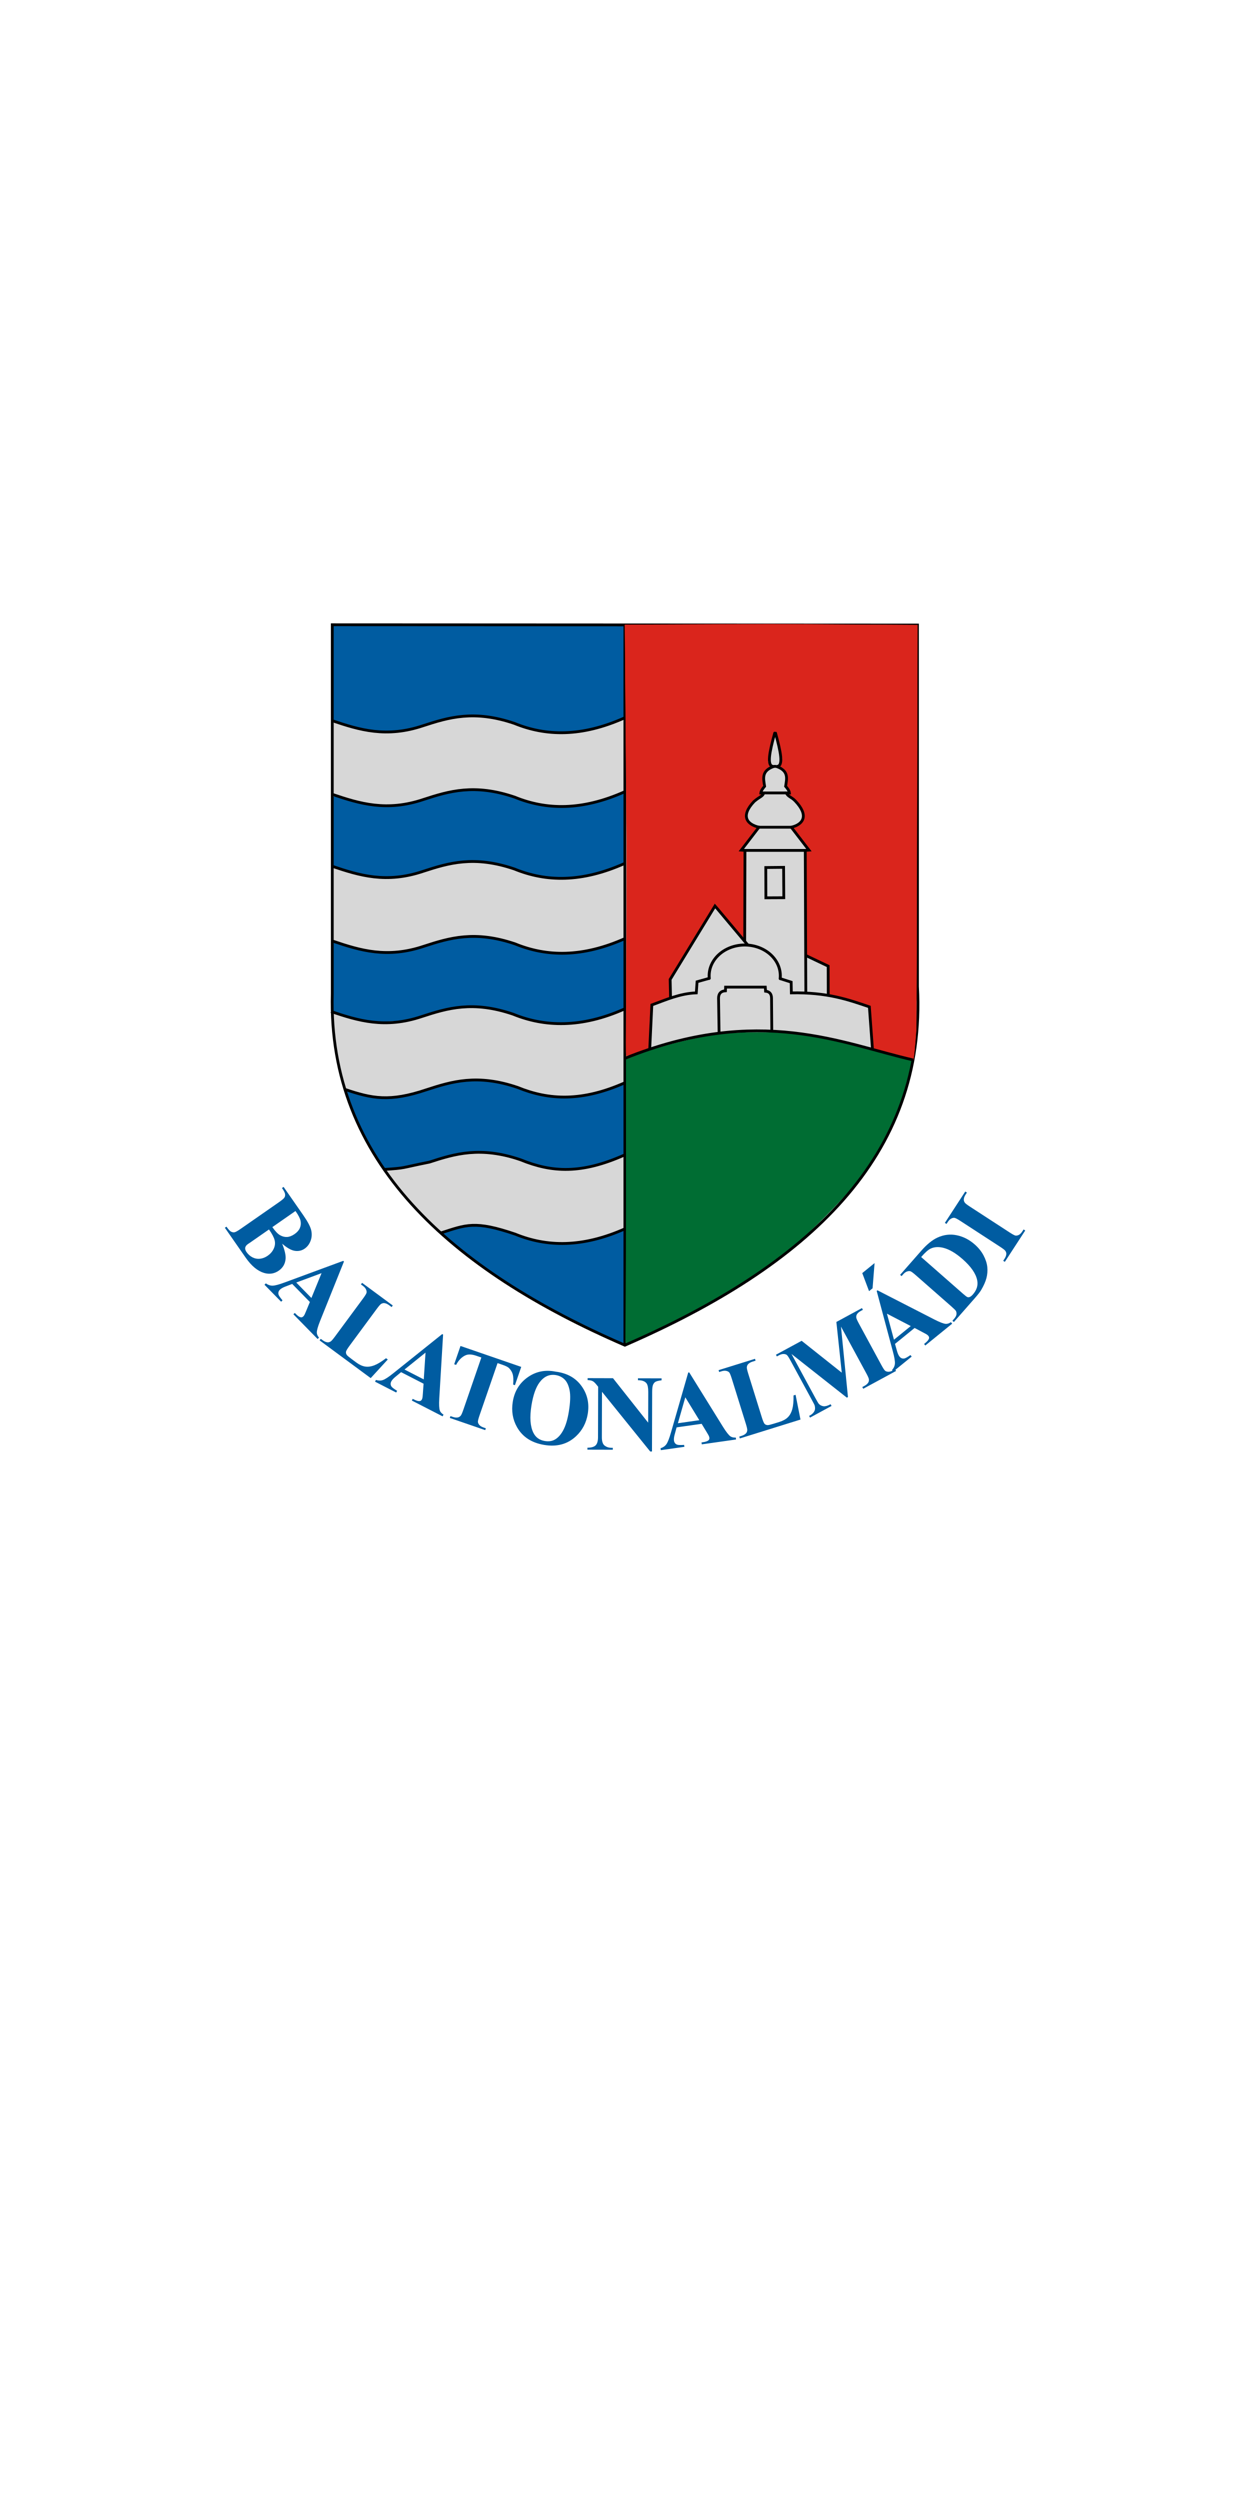 <svg width="600" height="1200" xmlns="http://www.w3.org/2000/svg"><path d="M0-77.48h600v1200H0z" fill="#fff" style="paint-order:fill markers stroke" transform="translate(0 77.48)"/><g fill="#d7d7d7" stroke="#d7d7d7" stroke-dashoffset="10" stroke-linecap="round" stroke-linejoin="round"><path d="M264.23 384.74c-1.618-.295-6.476-1.468-10.625-2.608-16.806-4.617-21.499-6.007-30.379-5.169-5.599.529-10.588 1.742-18.647 4.223-8.796 2.708-10.516 2.709-16.579 2.956-7.882.32-10.185.453-19.815-2.42l-6.437-1.92.23-15.713c.135-9.197-.565-15.62-.44-15.62.124 0 1.581.922 4.053 1.712 9.052 2.894 18.39 3.596 25.397 2.896 5.252-.525 9.979-1.936 17.395-4.144 11.434-3.403 13.069-3.27 19.83-3.27 7.14 0 13.495 1.704 21.079 4.433 7.9 2.843 14.446 3.813 22.206 3.8 8.533-.015 12.468-1.24 21.33-4.66l5.073-1.96v15.926l-.46 15.558-4.784 2.02c-4.958 2.094-9.854 2.76-13.558 3.384-4.926.831-11.072 1.266-14.868.576z" stroke-width="4.45"/><g stroke-width="15.762"><path d="M182.406 456.33c-4.462-.305-7.428-.966-14.838-3.303-2.945-.93-7.171-2.207-7.298-2.207-.034 0-.062-7.618-.062-16.928s.045-17.088.1-17.088c.055 0 1.525.609 3.266 1.156 8.248 2.59 13.388 3.622 20.277 4.068 1.975.128 5.978-.124 9.107-.573 2.81-.403 5.752-1.088 9.2-2.14 14.436-4.409 20.008-5.401 27.644-4.926 6.452.4 11.446 1.546 19.955 4.577 3.185 1.134 7.7 2.261 11.278 2.816 2.33.36 3.378.413 8.28.414 5.84 0 7.489-.138 12.142-1.02 4.576-.866 10.5-2.641 15.257-4.57 1.257-.51 2.313-.9 2.346-.866.033.033.06 7.73.06 17.103v17.042l-.781.202c-1.383.356-5.485 1.599-8.418 2.55-7.926 2.568-10.9 3.258-15.363 3.564-5.052.346-10.133.907-18.123-1.33-10.362-2.903-14.948-5.246-18.123-5.824-9.999-1.817-18.55-.796-34.038 4.067-8.551 2.685-15.245 3.67-21.868 3.216zM180.815 525.955c-3.485-.434-6.755-1.186-11.598-2.667l-3.043-.93-.589-2.053c-2.572-8.97-4.316-18.852-5.005-28.364-.18-2.484-.247-5.06-.132-5.06.03 0 1.5.457 3.265 1.015a102.472 102.472 0 0 0 13.882 3.332c3.78.635 4.303.68 7.912.677 4.206-.002 6.416-.268 11.308-1.358 2.337-.52 4.007-.971 11.506-3.103 9.259-2.633 13.25-3.339 18.86-3.337 5.807.002 12.657 1.273 18.95 3.516 4.108 1.464 6.303 2.155 8.726 2.747 13.19 3.221 27.076 1.936 41.57-3.846 1.282-.512 2.413-.93 2.513-.93.12 0 .166 5.839.135 16.864l-.046 16.864-2.232.893c-3.469 1.39-11.243 3.787-14.216 4.385-8.837 1.776-16.368 1.638-24.352-.446-4.168-1.088-7.16-1.97-8.694-2.564-3.747-1.449-9.575-2.884-14.384-3.541-3.285-.45-10.11-.451-13.398-.003-4.984.679-8.605 1.578-16.835 4.184-9.555 3.025-12.882 3.677-19.135 3.753-2.378.028-4.614.016-4.968-.028zM267.637 595.992c-3.48-.439-8.864-1.617-13.87-3.037-6.568-1.863-8.395-2.359-10.883-2.955-1.503-.36-3.519-.853-4.48-1.095-8.599-2.17-13.67-2.016-22.29.671-4.526 1.411-4.286 1.367-4.886.899-1.136-.886-7.28-6.902-10.005-9.796-5.012-5.325-8.954-9.99-13.034-15.425l-2.411-3.212 1.98-.13c2.885-.188 5.784-.63 9.432-1.436 1.77-.392 4.627-1.002 6.348-1.357 1.72-.355 3.5-.778 3.955-.94 1.604-.57 6.19-1.916 8.372-2.458 11.122-2.762 15.738-2.38 34.265 2.84 10.644 3 14.883 3.692 21.484 3.514 2.226-.06 5.053-.237 6.28-.393 5.872-.746 12.019-2.423 18.57-5.067l2.398-.975.213 16.843-.372 16.972-.962.52c-.709.303-2.406.902-3.772 1.33-1.366.429-4.081 1.29-6.034 1.916-4.102 1.314-6.671 1.894-10.584 2.389-3.281.414-7.99.6-9.714.382z" stroke-width="2.225"/></g></g><g fill="#005ca1" stroke="#005ca1" stroke-dashoffset="10" stroke-linecap="round" stroke-linejoin="round"><path d="M281.806 636.049c-24.779-12.455-45.871-25.244-62.062-38.577l-6.256-5.152 4.169-1.404c6.32-2.129 15.002-1.874 23.303.682 3.643 1.122 9.273 2.842 12.511 3.823 11.475 3.476 24.834 3.01 38.114-1.33 3.646-1.192 7.21-2.736 7.358-2.588.148.148-.278 12.593-.385 26.812l.154 26.231z" stroke-width="1.707"/><g stroke-width="11.992"><path d="M181.432 554.884c-5.664-9.087-15.107-29.525-14.067-30.564.182-.183 2.45.253 5.041.969 3.307.913 7.672 2.243 13.357 2.187 7.345-.072 9.187-.398 19.87-3.523 6.477-1.894 14.15-3.751 17.05-4.127 7.1-.918 16.541.228 24.867 3.021 10.57 3.547 15.667 4.522 23.584 4.514 7.746-.008 16.558-1.688 23.777-4.533l3.85-1.518-.198 16.37.124 16.186-6.21 2.262c-15.163 5.523-26.288 5.431-40.727.223-14.423-5.203-26.046-5.443-41.7-.861-7.205 2.109-15.558 3.906-21.03 4.524l-4.101.464zM259.74 489.6c-2.22-.396-7.524-1.847-11.786-3.225-16.377-5.294-25.575-5.38-42.32-.393-8.464 2.52-11.76 3.138-18.458 3.458-8.46.404-11.954-.06-21.468-2.851l-5.336-1.565v-32.089l4.12 1.417c6.699 2.305 14.532 3.655 21.204 3.655 6.967 0 11.267-.738 19.938-3.423 8.994-2.785 15.346-3.936 21.723-3.936 6.954 0 11.043.782 21.53 4.12 9.802 3.119 17.626 4.27 24.823 3.65 6.531-.562 15.829-2.653 21.186-4.765l3.837-1.512v31.454l-3.864 1.554c-10.322 4.15-25.806 6.112-35.13 4.45zM178.035 419.73c-2.226-.357-6.95-1.495-10.498-2.529-3.548-1.033-6.611-1.88-6.808-1.88-.196 0-.357-7.285-.357-16.19 0-8.906.161-16.192.357-16.192.197 0 3.218.83 6.714 1.843 13.82 4.004 23.633 3.819 38.425-.727 16.73-5.141 25.992-5.17 41.716-.127 4.452 1.428 10.06 2.948 12.462 3.38 9.657 1.733 21.526.443 32.87-3.571l5.845-2.068-.198 16.274.262 16.09-7.452 2.51c-15.265 5.14-26.896 5.19-41.95.389-17.717-5.65-25.444-5.736-43.91-.484-12.168 3.461-20.305 4.433-27.478 3.283zM180.243 350.131c-5.803-.983-10.5-2.072-14.903-3.455l-4.968-1.56v-43.868h138.36v42.666l-2.759 1.162c-1.518.64-5.575 2.03-9.015 3.092-5.562 1.715-7.35 2.646-17.165 2.654-10.97.01-11.229-.726-20.462-3.757-17.542-5.76-25.669-5.802-44.922-.237-9.653 2.79-19.362 4.117-24.166 3.303z" stroke-width="1.693"/></g></g><path d="m299.941 645.698.004-345.805" fill="none" stroke="#000" stroke-width="1.341"/><path d="M300.975 576.327v-67.68l1.763-.736c9.655-4.034 27.6-8.863 39.87-10.73 10.133-1.542 30.106-1.67 40.33-.26 8.154 1.126 19.09 3.35 28.172 5.728 3.682.965 11.028 2.88 16.323 4.255 5.295 1.376 9.683 2.535 9.75 2.576.304.184-3.586 14.52-5.08 18.725-5.218 14.68-12.632 27.817-23.353 41.383-4.67 5.908-19.875 21.28-26.072 26.358-14.99 12.282-31.586 23.156-51.272 33.594-9.616 5.1-29.663 14.81-30.697 14.81-.12 0 .266-30.8.266-68.023z" fill="#006d33" stroke="#006d33" stroke-dashoffset="1.411" stroke-linecap="round" stroke-linejoin="round" stroke-width=".988"/><g fill="none" stroke="#000" stroke-width="9.5"><path d="M299.82 344.57c-20.692 9.267-37.84 8.83-52.899 2.666-19.347-6.6-31.64-2.853-43.79 1.104-17.682 5.968-30.728 1.97-43.605-2.392M299.986 379.977c-20.691 9.267-37.84 8.83-52.897 2.665-19.347-6.599-31.64-2.852-43.79 1.104-17.682 5.969-30.728 1.97-43.606-2.392M299.833 414.459c-20.692 9.267-37.84 8.83-52.898 2.665-19.347-6.599-31.64-2.852-43.79 1.104-17.682 5.969-30.728 1.97-43.605-2.392M300.202 450.42c-20.691 9.268-37.84 8.83-52.898 2.666-19.346-6.599-31.64-2.852-43.79 1.104-17.681 5.969-30.728 1.97-43.605-2.391M299.807 484.287c-20.692 9.268-38.438 8.692-53.496 2.528-19.347-6.6-31.64-2.853-43.79 1.104-17.682 5.968-30.728 1.97-43.605-2.392M300.238 519.597c-20.692 9.267-36.69 8.554-51.748 2.39-19.347-6.6-31.64-2.853-43.79 1.104-17.682 5.968-26.24 4.181-39.117-.18M299.91 554.339c-20.692 9.267-34.946 8.537-50.004 2.373-19.346-6.6-31.64-2.853-43.79 1.104-14.79 2.956-10.581 2.764-22.032 3.541M300.213 589.73c-20.692 9.268-37.84 8.83-52.898 2.666-19.347-6.599-23.623-4.506-35.773-.55" stroke-width="1.341"/><path d="m159.496 299.877 280.89.141v173.475c4.455 81.646-52.797 134.112-140.445 172.205-83.313-36.08-142.582-88.213-140.445-168.676z" stroke-width="1.341"/></g><g fill="#d7d7d7"><path d="M312.689 496.242c.023-3.7.139-8.326.425-9.94l-.077-3.444 7.9-2.986c3.796-1.435 8.766-2.531 10.048-2.537 3.768-.016 4.016-1.352 4.016-4.061 0-2.241.638-1.905 3.312-2.706 2.36-.707 2.53-.722 2.53-2.123 0-2.391 1.767-7.126 3.727-9.227 6.057-6.493 19.439-6.884 25.495-.39 1.979 2.12 4.29 7.495 4.29 9.94 0 1.411-.316 1.21 1.697 1.875 2.253.743 3.78.373 3.422 2.468l-.065 4.025 6.492-.096c8.89.647 9.605.301 17.123 2.356l14.272 3.9.146 6.323c.253 3.13.257 7.428.487 9.392.377 3.234 1.069 4.506-.17 4.125-10.008-3.082-36.398-8.318-43.154-8.328l-3.63-.537v-8.561c0-7.482-.235-9.174-1.96-9.903-2.01-.85-1.386-1.765-1.373-2.175.014-.457-3.203-.281-9.826-.281-8.09 0-10.34.153-10.151.83.383 1.37-.695.95-1.505 1.455-1.343.84-1.533 1.763-1.453 10.125l.092 9.666-2.576.659c-7.886 2.015-17.57 3.054-22.552 4.682l-7.3 2.386z"/><path d="M345.473 487.19c-.579-8.492-.39-10.45 1.793-11.02.808-.211 1.5-1.425 1.5-1.782 0-.358 4.655-.13 9.31-.13 4.744 0 6.48-.297 8.854.23.368.083 1.053 2.036 1.862 2.293 1.357.43 1.081 1.436 1.077 9.022l.19 8.62-9.66-.185c-4.957.095-10.056.678-11.331.897l-3.524.302zM380.294 473.312l-.141-2.389-2.353-.437-2.809-.925-.245-3.151c-1.124-6.715-6.725-11.543-13.835-12.865-1.7-.316-2.32-.852-2.733-1.484-.486-.742-.309-3.604-.179-21.712.082-11.423-.037-21.752.074-21.863.112-.112 7.19-.171 14.606.123l13.395-.098.338 34.196.02 33.319-3.08.065h-3.014zm-5.428-41.884 1.794-.097-.092-7.996-.009-7.463-3.611.228c-2.197.139-4.422-.254-5.054-.128l-.695.003-.221 7.743c-.123 4.29.506 7.098.64 7.233.31.31 3.123.6 6.374.293zM321.968 474.366l.13-4.044 10.172-17.052c5.587-9.366 10.888-18.36 10.938-18.41.049-.05 3.963 5.187 7.736 9.69l6.632 8.282-2.713.55c-7.954.918-13.981 6.557-14.8 13.62l.101 2.206-2.951.877c-1.32.357-2.857.49-3.14.772-.32.322.402 1.527.04 2.823l-.227 2.375-2.29.214c-2.029.19-7.843 1.917-8.951 2.347-.588.228-.789-.767-.677-4.25z"/><path d="m367.933 423.924.163-7.057c1.226.119 4.604-.982 4.264.032l3.223-.032.045 4.376c.132 2.157-.118 4.957-.118 6.342l.163 2.779-3.593-.033-4.017.196zM360.632 402.682l4.103-5.067 7.257.007 7.837-.556 3.624 5.623 3.884 4.922-15.243.046-15.244-.046zM362.401 395.922c-2.224-1.026-3.857-2.842-3.813-4.549.067-2.54 1.386-4.738 6.318-8.509l2.045-1.564 5.08-.23 4.989.138 2.894 2.09c5.12 3.698 6.673 8.262 4.687 10.786-1.667 2.119-3.568 2.701-12.495 2.701-7.093 0-8.415-.268-9.705-.863zM365.713 380.224c0-.162.759-1.606 1.012-1.86.298-.3.322-1.515.322-3.635 0-3.116.142-3.363 1.18-4.45.6-.626 1.837-1.643 2.582-1.866 1.176-.353 2.513.07 3.774.779 2.251 1.265 2.584 2.892 2.34 6.119-.176 2.329-.104 2.597.53 3.401l1.193 1.898-6.283-.414c-.558-.036-6.65.19-6.65.028zM392.784 476.679c-5.623-.569-5.64 2.542-5.586-6.563l.065-11.003 5.321 2.777 4.475 2.191.069 6.606c.05 4.918.29 6.723-.076 6.678-.257-.032-2.447-.502-4.268-.686zM370.173 366.657c-.754-1.077-.55-3.814.792-9.472l1.07-4.098 1.117 3.74c1.36 5.323 1.724 9.167.91 10.148-.197.237-1.255.683-1.937.683-.866 0-1.64-.555-1.952-1.001z"/></g><path d="m418.768 503.443-.5-10.353c-.368-5.58-.893-10.146-.942-10.146-.048 0-.815.123-2.94-.625s-6.465-2.9-9.68-3.364l-7.149-1.032-.032-14.18c-1.814-.85-10.262-4.63-10.262-4.63l-.298-25.39c-.299-25.406-1.323-25.79 1.809-25.046.933-.145-.034-.34-3.577-5.139l-4.584-6.208c2.416-1.093 4.1-1.908 4.816-3.992.661-1.9.885-1.966-.19-4.462-.662-1.541-.006-1.24-3.452-4.823-1.183-1.231-3.137-2.25-3.147-2.744-.01-.495.558-1.55.149-2.266-.41-.716-3.46-3.14-.762-5.024-.018-2.688-1.12-4.564-2.545-5.533-2.559.463-1.27-1.676-.02-4.293-.9-5.236-2.735-13.032-3.369-13.187-1.223 3.316-3.2 10.607-3.468 14.705 1.126 1.882 1.854 2.872-.09 3.206-1.299.499-2.17 2.633-2.19 5.546-.01 1.517.038 2.953-.371 3.669-.41.715-.232 2.42-.243 2.992-.011.576-1.842 1.831-2.728 2.407-2.478 1.61-5.1 4.748-5.361 7.503-.26 2.73 1.233 3.535 3.595 5.262l3.047.77-5.475 6.2c-3.652 4.76-3.193 5.07-2.245 5.215 1.076.166.649.593.649 20.484 0 11.016.1 21.756-.115 21.617-.214-.139-4.831-4.916-8.123-8.929-3.291-4.013-5.482-7.852-5.769-7.856-.286-.004-4.364 8.894-10.855 18.641l-10.675 17.68.292 4.248-.097 4.793-3.736 1.366c-2.25.823-4.656 1.879-4.977 2.127-.374.289-1.164 3.524-1.406 10.138l.394 11.113-5.197 1.44c-2.333.86-5.572 1.267-6.073 1.468-.865.348-.082-5.198-.082-102.929l-.85-103.99 69.84-.317 70.603.443-.247 95.628c-.133 51.878-.178 96.364-.376 99.083-.443 6.056-1.076 14.092-1.518 14.028-5.903-1.484-13.816-3.74-19.478-5.314z" fill="#da251c" stroke="#da251c" stroke-dashoffset="1.411" stroke-linecap="round" stroke-linejoin="round" stroke-width=".156"/><path d="M299.689 508.106c64.697-26.177 105.011-6.96 138.557.651" fill="none" stroke="#000" stroke-width="1.341"/><g fill="none" stroke="#000"><path d="M340.457 469.602a17.08 14.765 0 0 1 8.12-13.829 17.08 14.765 0 0 1 17.941.076 17.08 14.765 0 0 1 7.965 13.896" stroke-dashoffset="1.411" stroke-linecap="round" stroke-linejoin="round" stroke-width="1.401"/><g stroke-width="9.5"><path d="m311.87 503.627 1.012-21.25c6.673-2.426 13.47-5.531 21.343-5.796l.367-5.336 5.865-1.643M374.483 469.745l5.28 1.684.091 5.152c17.144-.335 27.23 3.225 37.442 6.715l1.472 20.147" stroke-width="1.341"/><path d="m321.871 479.16-.195-9.043 21.532-35.257 15.937 18.994" stroke-width="1.341"/></g><path d="m357.454 451.708.13-43.519-1.757-.13 8.457-10.993c-5.804-1.373-8.959-5.408-2.3-12.39 2.855-2.426 4.08-2.345 4.623-4.072l-1.416.024c.128-1.086.924-2.148 1.825-3.208-.539-3.645-1.681-7.426 4.489-9.562-3.79.362-2.01-7.282.348-15.971M386.797 476.546l-.268-68.357 1.757-.13-8.457-10.993c5.804-1.373 8.545-5.638 1.886-12.62-1.798-1.92-3.666-2.115-4.209-3.842l1.416.024c-.128-1.086-.924-2.148-1.825-3.208.539-3.645 1.68-7.426-4.489-9.562 3.79.362 2.01-7.282-.348-15.971" stroke-linecap="round" stroke-width="1.341"/><g stroke-width="9.5"><path d="m386.856 458.668 10.669 5.074.032 14.181M371.505 367.858h1.103M366.607 380.604h10.9M364.284 397.066h15.545M357.584 408.19h28.945M367.573 416.416l8.555-.092.092 14.581-8.601.046zM345.16 495.942l-.261-16.848c.033-2.099 1.017-3.375 3.317-3.513l.066-1.756h19.06l.13 1.951c1.911.17 2.851 1.312 2.862 3.383l.13 15.742" stroke-width="1.341"/></g></g><g fill="#005ca1" style="font-feature-settings:normal;font-variant-caps:normal;font-variant-ligatures:normal;font-variant-numeric:normal" aria-label="BALATONALMÁDI"><path d="M48.455 905.355q.668 1.678.595 2.595-.097 1.312-1.182 2.067-1.144.797-2.533.397-1.691-.5-3.191-2.654l-3.588-5.154.277-.192q.49.703.788.861.312.16.59.112.282-.04 1.104-.614l6.583-4.582q.823-.573.96-.824.149-.248.1-.59-.05-.344-.535-1.04l.277-.192 3.384 4.862q1.214 1.743 1.405 2.688.198.939-.131 1.79-.322.846-1.018 1.33-.733.51-1.678.38-.939-.135-2.207-1.24zm-1.694-2.863q.74 1.062 1.328 1.397.593.342 1.215.309.62-.033 1.294-.501.673-.47.912-1.035.252-.564.133-1.214t-.887-1.737zm-.583.406-3.254 2.265-.38.253q-.404.281-.472.63-.057.35.225.753.416.599 1.027.917.623.322 1.312.242.696-.085 1.317-.517.71-.495 1.043-1.214.339-.725.162-1.457-.176-.733-.98-1.872zM53.243 915.432l-3.054-3.12-1.223.47q-.608.239-.889.513-.37.363-.253.835.067.278.691 1.02l-.24.235-2.876-2.937.24-.236q.538.405 1.157.399.625-.013 2.075-.551l10.14-3.74.12.124-4.125 10.275q-.583 1.463-.563 2.018.015.419.377.855l-.24.236-4.183-4.273.241-.236.172.175q.504.515.851.583.245.042.44-.15.117-.114.203-.275.046-.07.297-.673zm.265-.693 1.754-4.293-4.368 1.622zM66.704 925.368l-2.95 3.215-8.83-6.518.2-.271.33.243q.433.32.811.36.266.039.553-.135.21-.116.763-.864l4.829-6.541q.563-.763.623-1.013.06-.25-.087-.573-.133-.326-.551-.634l-.33-.244.2-.271 5.302 3.914-.2.27-.433-.319q-.433-.319-.81-.36-.267-.038-.561.13-.21.117-.763.865l-4.677 6.335q-.563.763-.632 1.04-.064.27.117.563.135.201.839.721l.829.612q.791.584 1.525.695.734.112 1.559-.208.833-.315 2.043-1.234zM72.888 929.547l-3.884-1.993-1.011.833q-.502.419-.681.767-.237.463.024.873.152.242.978.748l-.154.3-3.657-1.877.154-.3q.638.215 1.223.013.589-.21 1.793-1.18l8.436-6.756.154.08-.662 11.052q-.09 1.572.105 2.092.146.393.628.691l-.154.3-5.32-2.73.155-.3.219.113q.64.329.991.284.245-.039.37-.282.075-.146.105-.325.022-.081.07-.733zm.033-.742.305-4.627-3.63 2.921zM89.765 926.646l-1.09 3.162-.31-.106q.101-1.19-.071-1.78-.17-.598-.658-1.084-.274-.268-1.093-.55l-.87-.3L82.566 935q-.308.896-.29 1.153.025.26.25.53.237.265.737.437l.387.134-.11.318-6.118-2.108.11-.319.388.134q.508.175.881.1.266-.043.496-.291.166-.174.469-1.053l3.106-9.014-.844-.29q-1.18-.408-1.887-.092-.99.44-1.634 1.664l-.328-.113 1.09-3.162zM95.717 927.467q2.932.368 4.454 2.473 1.53 2.107 1.087 4.823-.38 2.321-2.026 3.862-2.181 2.045-5.464 1.508-3.293-.537-4.727-3.062-1.133-1.996-.738-4.415.444-2.717 2.583-4.224 2.15-1.514 4.831-.965zm.014.593q-1.673-.273-2.825 1.293-.94 1.288-1.369 3.914-.51 3.122.343 4.794.594 1.169 1.97 1.393.927.152 1.621-.197.886-.446 1.533-1.633.648-1.197.98-3.23.395-2.42.14-3.689-.252-1.279-.873-1.888-.611-.608-1.52-.757z" style="font-feature-settings:normal;font-variant-caps:normal;font-variant-ligatures:normal;font-variant-numeric:normal" transform="matrix(2.778 0 0 2.778 .83 -1918.11)"/><path d="m105.62 928.6 6.076 7.683.015-5.314q.003-1.112-.314-1.505-.436-.53-1.466-.514v-.338l4.084.012-.001.337q-.784.098-1.058.262-.265.154-.42.518-.148.355-.15 1.23l-.03 10.29h-.31l-8.328-10.315-.023 7.857q-.003 1.066.479 1.441.491.375 1.12.377l.292.001-.001.337-4.384-.012v-.338q1.021-.006 1.424-.415.402-.409.405-1.393l.025-8.723-.263-.329q-.391-.493-.691-.649-.3-.156-.866-.176l.001-.337zM120.935 936.48l-4.323.613-.345 1.264q-.168.632-.113 1.02.073.514.523.699.264.11 1.23.046l.048.334-4.07.577-.047-.333q.644-.193 1.006-.696.36-.51.784-1.998l2.99-10.385.172-.025 5.837 9.409q.834 1.336 1.293 1.648.347.236.912.202l.048.334-5.92.84-.047-.334.243-.034q.713-.101.974-.34.178-.173.14-.444-.024-.163-.102-.326-.03-.08-.367-.639zm-.402-.625-2.42-3.955-1.28 4.48zM137.168 931.465l.846 4.28-10.478 3.263-.1-.322.392-.122q.513-.16.77-.44.188-.192.217-.526.031-.239-.245-1.126l-2.417-7.763q-.282-.905-.448-1.101-.167-.197-.514-.27-.341-.085-.837.07l-.392.122-.1-.322 6.292-1.96.1.323-.514.16q-.513.16-.77.44-.188.192-.226.528-.03.24.246 1.127l2.34 7.519q.283.905.466 1.125.18.21.523.238.241.01 1.077-.25l.983-.306q.94-.293 1.464-.819.523-.525.754-1.38.239-.857.214-2.377zM145.148 927.644l-.934-8.762 4.423-2.398.16.297-.352.191q-.48.26-.678.585-.14.221-.116.55.016.24.454 1.05l3.884 7.164q.452.833.653.993t.56.174q.355.005.812-.243l.352-.192.161.297-5.673 3.075-.16-.296.352-.191q.48-.26.678-.586.14-.22.112-.558-.016-.24-.46-1.057l-4.365-8.053 1.207 12.17-.192.105-9.566-7.546 4.149 7.652q.434.801.574.964.322.344.805.414.487.057 1.233-.347l.16.296-3.718 2.016-.16-.297.112-.06q.365-.188.612-.477.243-.298.29-.593.048-.296-.068-.72-.032-.097-.427-.826l-3.727-6.875q-.448-.825-.645-.978-.2-.16-.556-.165-.359-.012-.816.235l-.344.187-.161-.297 4.44-2.406z" style="font-feature-settings:normal;font-variant-caps:normal;font-variant-ligatures:normal;font-variant-numeric:normal" transform="matrix(2.778 0 0 2.778 .83 -1918.11)"/><path d="m157.732 919.918-3.387 2.754.355 1.261q.182.628.429.932.328.404.808.33.283-.042 1.079-.595l.213.262-3.19 2.593-.213-.262q.453-.497.504-1.114.045-.624-.358-2.117l-2.79-10.44.133-.11 9.852 5.053q1.404.715 1.958.746.418.024.886-.297l.212.262-4.64 3.771-.212-.261.191-.156q.559-.454.659-.793.063-.24-.11-.452-.103-.128-.254-.227-.066-.053-.644-.358zm-.666-.328-4.113-2.141 1.214 4.499zm-6.25-10.882-.346 4.357-.608.495-1.175-3.121zM164.519 918.893l-.254-.222.27-.308q.355-.405.419-.725.062-.334-.067-.629-.09-.188-.81-.819l-6.11-5.363q-.712-.625-.957-.706-.244-.081-.578.038-.336.105-.679.496l-.27.308-.254-.222 3.65-4.158q1.46-1.665 2.803-2.282 1.643-.753 3.325-.404 1.689.342 3.107 1.586.98.86 1.532 1.903.546 1.036.648 2.011.095.97-.153 1.916-.25.933-.9 2.035-.285.49-1.073 1.387zm-5.654-11.231 7.248 6.36q.575.506.754.565.178.06.36-.01.266-.095.572-.444 1.004-1.144.753-2.433-.334-1.748-2.554-3.696-1.787-1.569-3.35-1.945-1.226-.288-2.14.146-.646.307-1.643 1.457zM176.564 902.897l.283.184-3.524 5.417-.282-.184.223-.344q.294-.45.312-.83.022-.268-.168-.544-.129-.203-.908-.71l-6.816-4.433q-.795-.516-1.048-.561-.253-.046-.567.12-.317.153-.6.588l-.224.344-.283-.184 3.523-5.417.283.184-.224.343q-.293.451-.311.83-.022.269.163.552.129.204.908.71l6.816 4.433q.794.517 1.048.562.258.037.575-.115.314-.166.597-.601z" style="font-feature-settings:normal;font-variant-caps:normal;font-variant-ligatures:normal;font-variant-numeric:normal" transform="matrix(2.778 0 0 2.778 .83 -1918.11)"/></g></svg>
